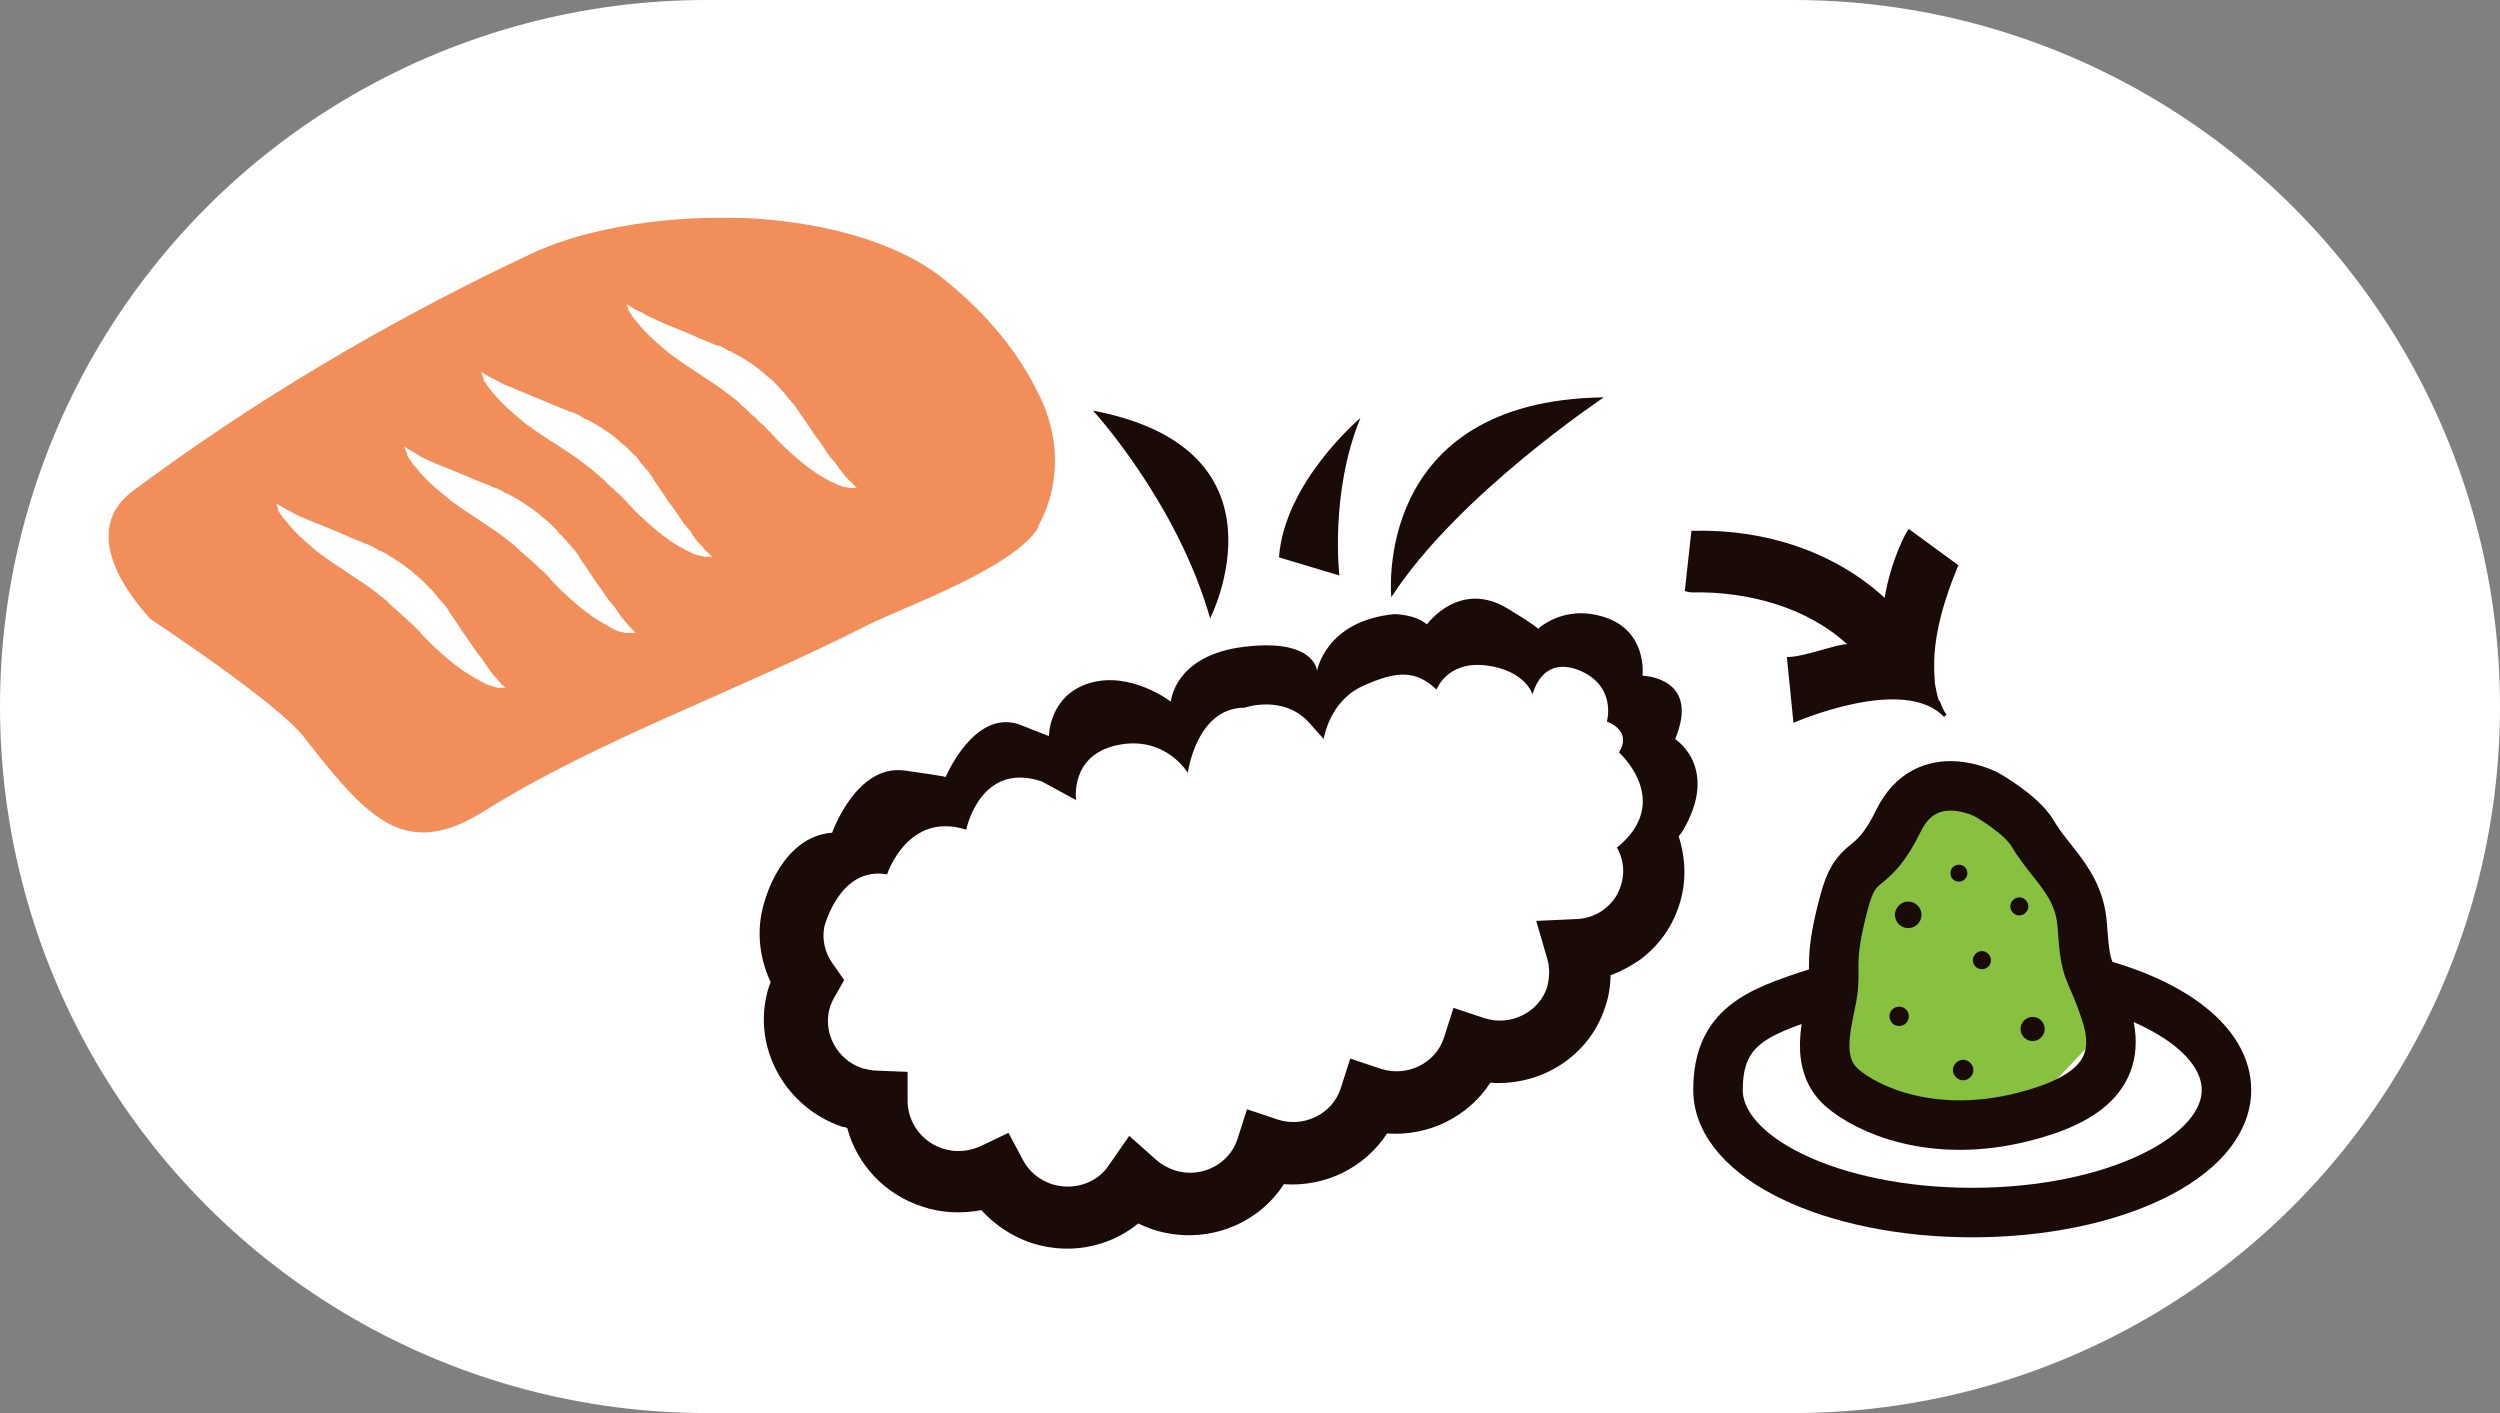 <?xml version="1.0" encoding="UTF-8"?>
<svg id="_レイヤー_1" data-name="レイヤー_1" xmlns="http://www.w3.org/2000/svg" version="1.1" viewBox="0 0 414 234">
  <rect x="0" y="0" width="414" height="234" fill="#808080" stroke="none"/>
  <!-- Generator: Adobe Illustrator 29.1.0, SVG Export Plug-In . SVG Version: 2.1.0 Build 142)  -->
  <defs>
    <style>
      .st0 {
        fill: none;
        stroke: #1a0b08;
        stroke-miterlimit: 10;
        stroke-width: 8.2px;
      }

      .st1 {
        fill: #fff;
      }

      .st2 {
        fill: #1a0b08;
      }

      .st3 {
        fill: #87c13f;
      }

      .st4 {
        fill: #f28e59;
      }
    </style>
  </defs>
  <g>
    <circle class="st1" cx="117" cy="117" r="117"/>
    <circle class="st1" cx="297" cy="117" r="117"/>
    <rect class="st1" x="117" width="180" height="234"/>
  </g>
  <g>
    <ellipse class="st1" cx="327.4" cy="180.8" rx="41.6" ry="19.8"/>
    <polygon class="st3" points="320.8 131.9 315.7 134.4 310.7 143.1 305.6 147.8 302.4 173.3 314.3 185.6 336.2 183.4 348.1 170.8 345.6 151 335.5 134.4 326.2 129.8 320.8 131.9"/>
    <g>
      <path class="st0" d="M346.4,162.6c13.3,3.4,22.3,10.1,22.3,17.9,0,11.2-18.8,20.3-42.1,20.3s-42.1-9.1-42.1-20.3,7.4-13.2,18.6-16.8"/>
      <path class="st0" d="M344.8,153c.6,9.1,1.2,6.5,3.9,14.7,3.2,9.6-2.6,14.5-13.8,17.3-14.8,3.7-25.7-1.2-29.9-4.9-5.2-4.6-1.7-12.5-1.4-16.7.3-3.5-.6-5,1.7-13.7,2.2-8.6,4.4-4.2,9.1-13.8,4.7-9.6,14.6-4.3,14.6-4.3,0,0,5.7,3.2,7.6,6.4,3,5.1,7.7,8.2,8.2,15.1Z"/>
      <path class="st2" d="M316.1,168.3c0,.9-.7,1.6-1.6,1.6s-1.6-.7-1.6-1.6.7-1.6,1.6-1.6,1.6.7,1.6,1.6Z"/>
      <path class="st2" d="M329.7,159c0,.8-.6,1.5-1.5,1.5s-1.5-.7-1.5-1.5.7-1.5,1.5-1.5,1.5.7,1.5,1.5Z"/>
      <path class="st2" d="M338.6,170.4c0,1.1-.9,2-2,2s-2-.9-2-2,.9-2,2-2,2,.9,2,2Z"/>
      <path class="st2" d="M325.8,144.6c0,.7-.6,1.4-1.4,1.4s-1.4-.6-1.4-1.4.6-1.4,1.4-1.4,1.4.6,1.4,1.4Z"/>
      <path class="st2" d="M326.8,177.2c0,.9-.8,1.7-1.7,1.7s-1.7-.8-1.7-1.7.8-1.7,1.7-1.7,1.7.8,1.7,1.7Z"/>
      <path class="st2" d="M318.2,151.5c0,1.2-1,2.2-2.2,2.2s-2.2-1-2.2-2.2,1-2.2,2.2-2.2,2.2,1,2.2,2.2Z"/>
      <path class="st2" d="M335.9,150.1c0,.8-.7,1.5-1.5,1.5s-1.5-.7-1.5-1.5.7-1.5,1.5-1.5,1.5.7,1.5,1.5Z"/>
    </g>
    <g>
      <path class="st1" d="M268.6,140.2c1.1,2,1.3,4.3.6,6.4-1.1,3.2-4.1,5.4-7.5,5.6l-6.7.3,1.9,6.3c.5,1.6.5,3.2,0,4.8-1.4,4.3-6.1,6.6-10.5,5.2,0,0,0,0,0,0l-5.1-1.7-1.6,5h0c-1.4,4.3-6.1,6.6-10.5,5.2,0,0,0,0,0,0l-5.1-1.7-1.6,5h0c-1.4,4.3-6.1,6.6-10.5,5.2,0,0,0,0,0,0l-5.1-1.7-1.6,5h0c-1.4,4.3-6.2,6.6-10.5,5.2-1.1-.4-2.2-1-3-1.7l-4.6-4.1-3.4,4.9c-2.1,3-6,4.3-9.5,3.1-2.1-.7-3.8-2.1-4.9-4.1l-2.4-4.6-4.7,2.2c-2,.9-4.2,1.1-6.3.4-3.4-1.1-5.8-4.3-5.8-7.8v-5c0,0-5.2-.2-5.2-.2-.8,0-1.6-.2-2.4-.4-4.4-1.5-6.8-6.1-5.4-10.4.2-.5.4-1.1.7-1.6l1.7-2.9-1.9-2.7c-1.3-1.8-1.8-4-1.4-6.1,0,0,2.5-10.3,10.6-8.8,0,0,3.5-10.6,13.3-7.5,0,0,2.3-11.5,12.7-8.1l5.8,3.2s-1.2-7.5,6.9-9.2c8.1-1.7,11.8,4.6,11.8,4.6,0,0,1.4-11,9.5-11,0,0,6.6-2.3,10.9,2.6,4.3,4.9,2.3,2.6,2.3,2.6,0,0,.9-6.3,6.6-8.9,5.8-2.6,8.9-2.6,12.4.6,0,0,1.7-4.9,8.4-4,6.6.9,7.8,4.9,7.8,4.9,0,0,1.4-6.6,7.8-4,6.3,2.6,4.6,8.6,4.6,8.6,0,0,4.3,1.4,2,5.2,0,0,9.4,8.3-.5,16.1Z"/>
      <g>
        <path class="st2" d="M278.6,137.7c6.3-10.6-1.2-15.3-1.2-15.3,4.3-10.3-5.4-10.5-5.4-10.5,0,0,.9-7.4-6.3-9.7-7.1-2.3-11.4,2.3-11.4,2.3,0,0,3.4,1.1-4.6-3.7-8-4.9-13.4,2.6-13.4,2.6-2-1.7-5.4-1.7-5.4-1.7-11.4,1.1-12.8,9.4-12.8,9.4,0,0-.3-5.4-12-4-11.7,1.4-12.2,9.1-12.2,9.1,0,0-6.6-5.1-13.4-3.1-6.8,2-6.8,8.8-6.8,8.8l-5.1-2c-7.4-2.3-12,8.8-12,8.8,0,0,1.1,0-6.8-1.1-8-1.1-12,10.3-12,10.3-8.3.6-11.1,11.1-11.1,11.1-1.5,4.5-1.1,9.3.9,13.6,0,.2-.1.4-.2.6-3.2,9.6,2.3,20.1,12.1,23.4.3,0,.5.1.8.2,1.6,6,6.2,11,12.4,13,3.2,1.1,6.6,1.2,9.8.6,2.2,2.4,5,4.3,8.2,5.4,4,1.3,8.1,1.3,12,0,2.1-.7,4.1-1.8,5.8-3.2.8.4,1.6.7,2.4,1,8.3,2.7,17.2-.5,21.7-7.5,6.8.5,13.4-2.7,17.1-8.4,6.8.5,13.4-2.7,17.1-8.4,8.4.6,16.4-4.4,19-12.5.6-1.7.9-3.5.9-5.3,1.7-.6,3.3-1.5,4.8-2.5,3.1-2.3,5.3-5.3,6.5-8.9,1.3-3.8,1.2-7.8,0-11.6M267.8,140.4c1.1,2,1.3,4.2.6,6.3-1,3.2-4,5.4-7.4,5.5l-6.6.3,1.8,6.2c.5,1.6.4,3.2,0,4.8-1.4,4.2-6.1,6.5-10.4,5.1,0,0,0,0,0,0l-5.1-1.7-1.6,5h0c-1.4,4.2-6.1,6.5-10.4,5.1,0,0,0,0,0,0l-5.1-1.7-1.6,5h0c-1.4,4.2-6.1,6.5-10.4,5.1,0,0,0,0,0,0l-5.1-1.7-1.6,5h0c-1.4,4.2-6.1,6.5-10.4,5.1-1.1-.4-2.1-.9-3-1.7l-4.5-4-3.4,4.9c-2,3-5.9,4.2-9.4,3.1-2.1-.7-3.8-2.1-4.8-4l-2.4-4.5-4.6,2.2c-2,.9-4.2,1.1-6.3.4-3.4-1.1-5.7-4.2-5.8-7.7v-5c0,0-5.1-.2-5.1-.2-.8,0-1.6-.2-2.4-.4-4.3-1.4-6.7-6.1-5.3-10.3.2-.5.4-1,.7-1.5l1.6-2.8-1.9-2.7c-1.3-1.8-1.8-4-1.4-6.1,0,0,2.5-10.1,10.4-8.7,0,0,3.4-10.5,13.1-7.4,0,0,2.3-11.4,12.5-8l5.7,3.1s-1.1-7.4,6.8-9.1c8-1.7,11.7,4.6,11.7,4.6,0,0,1.4-10.8,9.4-10.8,0,0,6.5-2.3,10.8,2.6,4.3,4.8,2.3,2.6,2.3,2.6,0,0,.9-6.3,6.5-8.8,5.7-2.6,8.8-2.6,12.2.6,0,0,1.7-4.8,8.2-4,6.5.8,7.7,4.8,7.7,4.8,0,0,1.4-6.5,7.7-4,6.3,2.6,4.6,8.5,4.6,8.5,0,0,4.3,1.4,2,5.1,0,0,9.2,8.2-.5,15.9Z"/>
        <path class="st2" d="M211.8,92.3l10,3s-1.6-13.8,3.5-26.1c0,0-12.6,10.6-13.5,23.1Z"/>
        <path class="st2" d="M230.4,98.9s-3.3-32.6,35.2-33.1c0,0-24.3,16.2-35.2,33.1Z"/>
        <path class="st2" d="M200.4,102.4s14.3-28-19.4-34.4c0,0,13.9,15.1,19.4,34.4Z"/>
      </g>
    </g>
    <g>
      <polygon class="st4" points="23.8 85.7 23.8 97.2 54.7 117.6 66.2 131.2 81.4 126.5 136.4 102.5 166.7 84.1 168.3 67.9 153.7 51.7 123.8 40.7 96.6 43.8 23.8 85.7"/>
      <g>
        <path class="st1" d="M45.9,84.2c0,.1.1.3.2.4,0,.1.2.3.3.4,0,.2.2.3.3.5.1.2.2.3.4.5.3.3.6.7.9,1.1.7.8,1.5,1.6,2.4,2.4.9.8,1.9,1.7,3,2.5.6.4,1.1.8,1.7,1.2.3.2.6.4.9.6.3.2.6.4.9.6.3.2.6.4.9.6.3.2.6.4.9.6.6.4,1.2.8,1.8,1.2,1.2.8,2.3,1.7,3.4,2.6l.2.2.2.2.4.4c.3.2.5.5.8.7.1.1.3.2.4.3l.4.4c.1.1.3.2.4.4.1.1.3.2.4.3.2.2.5.5.7.7.1.1.2.2.4.3,0,0,.1.1.2.2l.2.2c.3.3.5.5.8.8l.2.2h0s0,0,0,0c0,0,0,0,0,0h0s0,.1,0,.1c.1.1.3.3.4.4,1,1.1,2.1,2.1,3.1,3,1,.9,2.1,1.8,3.1,2.5.5.4,1,.7,1.5,1,.5.3.9.6,1.4.8.1,0,.2.1.3.2.1,0,.2.1.3.2.2,0,.4.2.6.3.4.2.8.3,1.1.4.2,0,.4.1.5.2.2,0,.3,0,.5.1.1,0,.3,0,.4,0,.1,0,.2,0,.3,0,.4,0,.6,0,.6,0,0,0-.1-.1-.4-.4-.2-.1-.3-.3-.5-.5,0,0-.2-.2-.3-.3,0-.1-.2-.2-.3-.4-.2-.2-.5-.5-.7-.8-.1-.2-.3-.3-.4-.5,0,0-.1-.2-.2-.3,0,0-.1-.2-.2-.3,0,0-.1-.2-.2-.3,0,0-.2-.2-.2-.3-.1-.2-.3-.4-.4-.6-.2-.2-.3-.4-.5-.6-.2-.2-.3-.4-.5-.7-.7-.9-1.3-1.9-2.1-3-.7-1.1-1.5-2.3-2.3-3.4,0-.1-.2-.3-.3-.5h0c0-.1,0-.1,0-.1,0,0,0,0,0,0h0s0,0,0,0l-.2-.2c-.2-.3-.4-.6-.7-.9l-.2-.2c0,0-.1-.2-.2-.2-.1-.2-.3-.3-.4-.5-.3-.3-.5-.7-.8-1,0,0-.2-.2-.2-.2l-.2-.2c-.1-.1-.3-.3-.4-.4-.3-.3-.6-.6-.9-.9-.3-.3-.6-.6-.9-.8l-.5-.4-.2-.2-.2-.2c-1.3-1-2.7-2-4.1-2.8-.4-.2-.7-.4-1.1-.6h-.3c0-.1-.3-.3-.3-.3-.2,0-.4-.2-.5-.3-.4-.2-.7-.3-1.1-.5h-.1c0,0,0,0,0,0h0s0,0,0,0h0s-.2-.1-.2-.1c-.2,0-.4-.1-.5-.2-.3-.1-.7-.3-1-.4-.3-.1-.7-.3-1-.4-.3-.1-.6-.3-.9-.4-.3-.1-.6-.3-.9-.4-1.2-.5-2.4-1-3.4-1.4-1.1-.4-2-.8-2.9-1.2-.2,0-.4-.2-.6-.3-.2,0-.4-.2-.6-.3-.2,0-.4-.2-.5-.3-.2,0-.3-.2-.5-.2-.6-.3-1.1-.6-1.4-.8-.3-.2-.5-.3-.5-.3,0,0,0,.2.2.6,0,.2.2.4.3.6Z"/>
        <path class="st1" d="M67.4,75.3c0,.1.1.3.2.4,0,.1.2.3.3.4,0,.2.2.3.3.5.1.2.2.4.4.5.3.3.6.7.9,1.1.7.8,1.5,1.6,2.4,2.4.9.8,1.9,1.6,3,2.5.6.4,1.1.8,1.7,1.2.3.2.6.4.9.6.3.2.6.4.9.6.3.2.6.4.9.6.3.2.6.4.9.6.6.4,1.2.8,1.8,1.2,1.2.8,2.3,1.7,3.4,2.6l.2.2.2.2.4.4c.3.2.6.5.8.7.1.1.3.2.4.3l.4.4c.1.1.3.2.4.3.1.1.3.3.4.4.2.2.5.5.7.7.1.1.2.2.4.3,0,0,.1.1.2.2l.2.2c.3.3.5.5.8.8l.2.2h0s0,0,0,0c0,0,0,0,0,0h0s0,.1,0,.1c.1.1.3.3.4.4,1,1.1,2.1,2.1,3.1,3,1,.9,2.1,1.8,3.1,2.5.5.4,1,.7,1.5,1,.5.3,1,.6,1.4.8.1,0,.2.1.3.2.1,0,.2.1.3.2.2,0,.4.2.6.3.4.2.8.3,1.2.4.2,0,.3,0,.5.1.1,0,.3,0,.5,0,.1,0,.3,0,.4,0,.1,0,.2,0,.3,0,.4,0,.6,0,.6,0,0,0-.2-.1-.4-.4-.2-.1-.3-.3-.5-.5-.1,0-.2-.2-.3-.3,0-.1-.2-.2-.3-.4-.2-.2-.5-.5-.7-.8-.1-.2-.3-.3-.4-.5,0,0-.1-.2-.2-.3,0,0-.1-.2-.2-.3,0,0-.1-.2-.2-.3,0,0-.2-.2-.2-.3-.1-.2-.3-.4-.5-.6-.1-.2-.3-.4-.5-.6-.2-.2-.3-.5-.5-.7-.6-.9-1.3-1.9-2.1-3-.7-1.1-1.5-2.3-2.3-3.4,0-.2-.2-.3-.3-.5h0c0-.1,0-.1,0-.1,0,0,0,0,0,0h0s0,0,0,0l-.2-.2c-.2-.3-.4-.6-.7-.9l-.2-.2c0,0,0-.1-.2-.2-.1-.2-.3-.3-.4-.5-.3-.3-.6-.7-.9-1,0,0-.1-.2-.2-.2l-.2-.2c-.2-.1-.3-.3-.4-.5-.3-.3-.6-.6-.9-.9-.3-.3-.6-.6-1-.9l-.5-.4-.2-.2-.2-.2c-1.3-1-2.7-2-4.1-2.8-.4-.2-.7-.4-1.1-.6l-.3-.2h-.3c-.2-.2-.4-.3-.5-.4-.4-.2-.7-.3-1.1-.5h-.1c0,0,0,0,0,0h0s0,0,0,0h0s-.2-.1-.2-.1c-.2,0-.4-.1-.5-.2-.3-.2-.7-.3-1-.4-.3-.1-.7-.3-1-.4-.3-.1-.7-.3-1-.4-.3-.1-.6-.3-.9-.4-1.2-.5-2.4-1-3.4-1.4-1.1-.4-2-.8-2.9-1.2-.2,0-.4-.2-.6-.3-.2,0-.4-.2-.6-.3-.2,0-.4-.2-.5-.3-.2,0-.3-.2-.5-.3-.6-.3-1.1-.6-1.4-.8-.3-.2-.5-.3-.5-.3,0,0,0,.2.2.6,0,.2.2.4.3.6Z"/>
        <path class="st1" d="M80,62.7c0,.1.1.3.2.4,0,.1.2.3.3.4,0,.2.2.3.3.5.1.2.2.3.4.5.2.3.5.7.9,1.1.7.8,1.5,1.6,2.4,2.4.9.8,1.9,1.7,3,2.5.6.4,1.1.8,1.7,1.2.3.2.6.4.9.6.3.2.6.4.9.6.3.2.6.4,1,.6.3.2.6.4.9.6.6.4,1.2.8,1.8,1.2,1.2.8,2.3,1.7,3.5,2.6l.2.2.2.2.4.3c.3.2.5.5.8.7.1.1.3.2.4.4l.4.4c.1.1.3.2.4.4.1.1.3.2.4.3.2.2.5.5.7.7.1.1.2.2.4.3,0,0,.1.1.2.2l.2.2c.3.3.5.6.8.8l.2.2h0s0,0,0,0c0,0,0,0,0,0h0s0,.1,0,.1c.1.1.3.3.4.4,1,1.1,2.1,2.1,3.1,3,1,.9,2.1,1.8,3.1,2.5.5.4,1,.7,1.5,1,.5.3,1,.6,1.4.8.1,0,.2.1.3.2.1,0,.2,0,.3.1.2.1.4.2.6.3.4.2.8.3,1.1.4.2,0,.3,0,.5.1.2,0,.3,0,.5.1.1,0,.3,0,.4,0,.1,0,.2,0,.3,0,.4,0,.6,0,.6,0,0,0-.2-.1-.5-.4-.1-.1-.3-.3-.5-.5,0,0-.2-.2-.3-.3,0-.1-.2-.2-.3-.4-.2-.2-.5-.5-.8-.8-.1-.2-.3-.3-.4-.5,0,0-.1-.2-.2-.3,0,0-.1-.2-.2-.3,0,0-.2-.2-.2-.3,0-.1-.1-.2-.2-.3-.1-.2-.3-.4-.5-.6-.1-.2-.3-.4-.5-.6-.2-.2-.3-.5-.5-.7-.6-.9-1.3-2-2.1-3-.7-1.1-1.5-2.2-2.3-3.4-.1-.1-.2-.3-.3-.4h0c0-.2,0-.2,0-.2h0s0,0,0,0l-.2-.2c-.2-.3-.4-.6-.6-.9l-.2-.2c0,0-.1-.1-.2-.2-.1-.2-.3-.3-.4-.5-.3-.3-.6-.7-.8-1,0,0-.1-.2-.2-.3l-.2-.2c-.1-.2-.3-.3-.4-.4-.3-.3-.6-.6-.9-.9-.3-.3-.6-.6-.9-.8l-.5-.4-.2-.2-.2-.2c-1.3-1.1-2.7-2-4.1-2.8-.4-.2-.7-.4-1.1-.6h-.3c0-.1-.3-.3-.3-.3-.2,0-.4-.2-.5-.3-.4-.2-.7-.3-1.1-.5h-.1c0,0,0,0,0,0h0s0,0,0,0h0s-.3-.1-.3-.1c-.2,0-.3-.1-.5-.2-.3-.1-.7-.3-1-.4-.3-.1-.7-.3-1-.4-.3-.1-.6-.3-1-.4-.3-.1-.6-.3-.9-.4-1.2-.5-2.4-1-3.4-1.4-1.1-.4-2-.9-2.9-1.2-.2,0-.4-.2-.6-.3-.2,0-.4-.2-.6-.3-.2-.1-.4-.2-.5-.3-.2,0-.3-.2-.5-.2-.6-.3-1.1-.6-1.4-.8-.3-.2-.5-.3-.5-.3,0,0,0,.2.2.6,0,.2.2.4.3.6Z"/>
        <path class="st1" d="M104,51.2c0,.1.1.3.2.4,0,.1.2.3.3.4,0,.2.2.3.3.5.1.2.2.3.4.5.3.3.6.7.9,1.1.7.8,1.5,1.6,2.4,2.4.9.8,1.9,1.7,3,2.5.6.4,1.1.8,1.7,1.2.3.2.6.4.9.6.3.2.6.4.9.6.3.2.6.4.9.6.3.2.6.4.9.6.6.4,1.2.8,1.8,1.2,1.2.8,2.3,1.7,3.5,2.6l.2.2.2.2.4.4c.3.2.6.5.8.7.1.1.3.2.4.4l.4.4c.1.1.3.2.4.3.1.1.3.2.4.4.2.2.5.5.7.7.1.1.2.2.4.3,0,0,.1.1.2.2l.2.2c.3.3.5.6.8.8l.2.2h0c0,0,0,0,0,0,0,0,0,0,0,0h0s0,.1,0,.1c.1.1.3.3.4.4,1,1.1,2.1,2.1,3.1,3,1,.9,2.1,1.8,3.1,2.5.5.4,1,.7,1.5,1,.5.3,1,.6,1.4.8.1,0,.2.1.3.2.1,0,.2,0,.3.1.2,0,.4.2.6.3.4.1.8.3,1.1.4.2,0,.3.1.5.1.2,0,.3,0,.5.1.1,0,.3,0,.4,0,.1,0,.2,0,.3,0,.4,0,.6,0,.6,0,0,0-.1-.1-.4-.4-.1-.1-.3-.3-.5-.5-.1,0-.2-.2-.3-.3-.1,0-.2-.2-.3-.3-.2-.2-.5-.5-.7-.8-.1-.1-.3-.3-.4-.5,0,0-.1-.2-.2-.2,0,0-.1-.2-.2-.3,0,0-.1-.2-.2-.3,0,0-.1-.2-.2-.3-.1-.2-.3-.4-.5-.6-.2-.2-.3-.4-.5-.6-.1-.2-.3-.4-.5-.7-.6-.9-1.3-2-2.1-3-.7-1.1-1.5-2.2-2.3-3.4-.1-.1-.2-.3-.3-.4h0c0-.1,0-.1,0-.1,0,0,0,0,0,0h0s0,0,0,0l-.2-.2c-.2-.3-.4-.6-.6-.9l-.2-.2c0,0-.1-.1-.2-.2-.1-.2-.3-.3-.4-.5-.3-.3-.6-.7-.8-1,0,0-.1-.2-.2-.2l-.2-.2c-.1-.2-.3-.3-.4-.5-.3-.3-.6-.6-.9-.9-.3-.3-.6-.6-.9-.8l-.5-.4-.2-.2-.2-.2c-1.3-1.1-2.7-2-4.1-2.8-.4-.2-.7-.4-1.1-.6l-.3-.2h-.3c-.2-.2-.4-.3-.6-.4-.4-.2-.7-.4-1.1-.5h-.1c0,0,0,0,0,0h0s0,0,0,0h0s-.3-.1-.3-.1c-.2,0-.3-.1-.5-.2-.3-.1-.7-.3-1-.4-.3-.1-.7-.3-1-.4-.3-.1-.6-.3-.9-.4-.3-.1-.6-.3-.9-.4-1.2-.5-2.4-1-3.4-1.4-1.1-.4-2-.9-2.9-1.3-.2,0-.4-.2-.6-.3-.2,0-.4-.2-.6-.3-.2-.1-.3-.2-.5-.3-.2,0-.3-.2-.5-.2-.6-.3-1.1-.6-1.4-.8-.3-.2-.5-.3-.5-.3,0,0,0,.2.2.6,0,.2.2.4.3.7Z"/>
        <path class="st4" d="M171.9,87.2c6.3-11.5,0-22.1,0-22.1-3.1-6.5-8.2-12.8-14.9-18.3-7-6-18-9.3-29.4-10.4-1.9-.2-3.8-.3-5.6-.3-13.4-.4-26.5,2.2-34.4,6.1-24.2,11.4-46.1,24.6-65.6,39.1-10.5,7.9,2.9,21,2.9,21.2,0,0,20.8,13.7,25.3,19.4,7,8.9,12.1,15.3,18.8,15.9,3.3.3,6.9-.8,11.2-3.5,19-11.9,41.5-19.6,63.7-30.9,4.9-2.5,24.5-9.5,28.1-16.2ZM27.7,88.8c19.3-14.4,40.8-27.2,64-38.1h0s0,0,0,0c3.3-1.6,7.8-3,12.8-3.9,5.6-1,11.5-1.5,17.2-1.3h0c1.7,0,3.4.1,5,.3,10.4,1,19.2,4,24.2,8.2h0s0,0,0,0c5.5,4.6,9.8,9.8,12.4,15.1h0c0,0,0,.1,0,.1.8,1.7,1,3.3.4,5.3-.6,2.2-.8,4.3-3.1,6.9-2.4,2.7-6.9,5.8-10.3,8-3.3,2.2-6.7,3.9-10,5.1h0c-23.5,8.6-45.5,19.3-65.5,31.7h0s0,0,0,0c-2.2,1.4-4.1,2.1-5.2,2-1.2-.1-2.8-1.3-3.9-2.3-2.6-2.4-5.6-6.3-8.2-9.8-2.4-3.3-5.2-6.4-8.4-9.2-3.2-2.8-6.7-5.3-10.5-7.5-3.5-2-7.4-4.4-10.3-6.6-1.5-1.1-2.3-1.9-2.9-2.5.4-.4,1-1,2-1.7Z"/>
      </g>
    </g>
    <path class="st2" d="M321.1,116.1h0c-.3-.9-.5-1.9-.7-3,0-.1,0-.3,0-.5-.1-.9-.1-1.9-.1-2.9,0,0,0-.2,0-.3.2-6.8,3.2-13.8,4-15.8l-8.2-6c-.4.3-3,5.3-4,11.4-8.4-7.7-19.9-11.4-31.7-11.1-.1,0-.2,0-.3,0l-1.1,10c.3,0,.6.2,1.1.2,9.4-.2,19.2,2.5,25.8,8.6-1.3-.2-7.4,2.2-10,2.1l1.1,10.9s18.4-8.1,25-.9c-.2-.2.4-.3.3-.5-.5-.7-.8-1.5-1.1-2.3Z"/>
  </g>
</svg>
